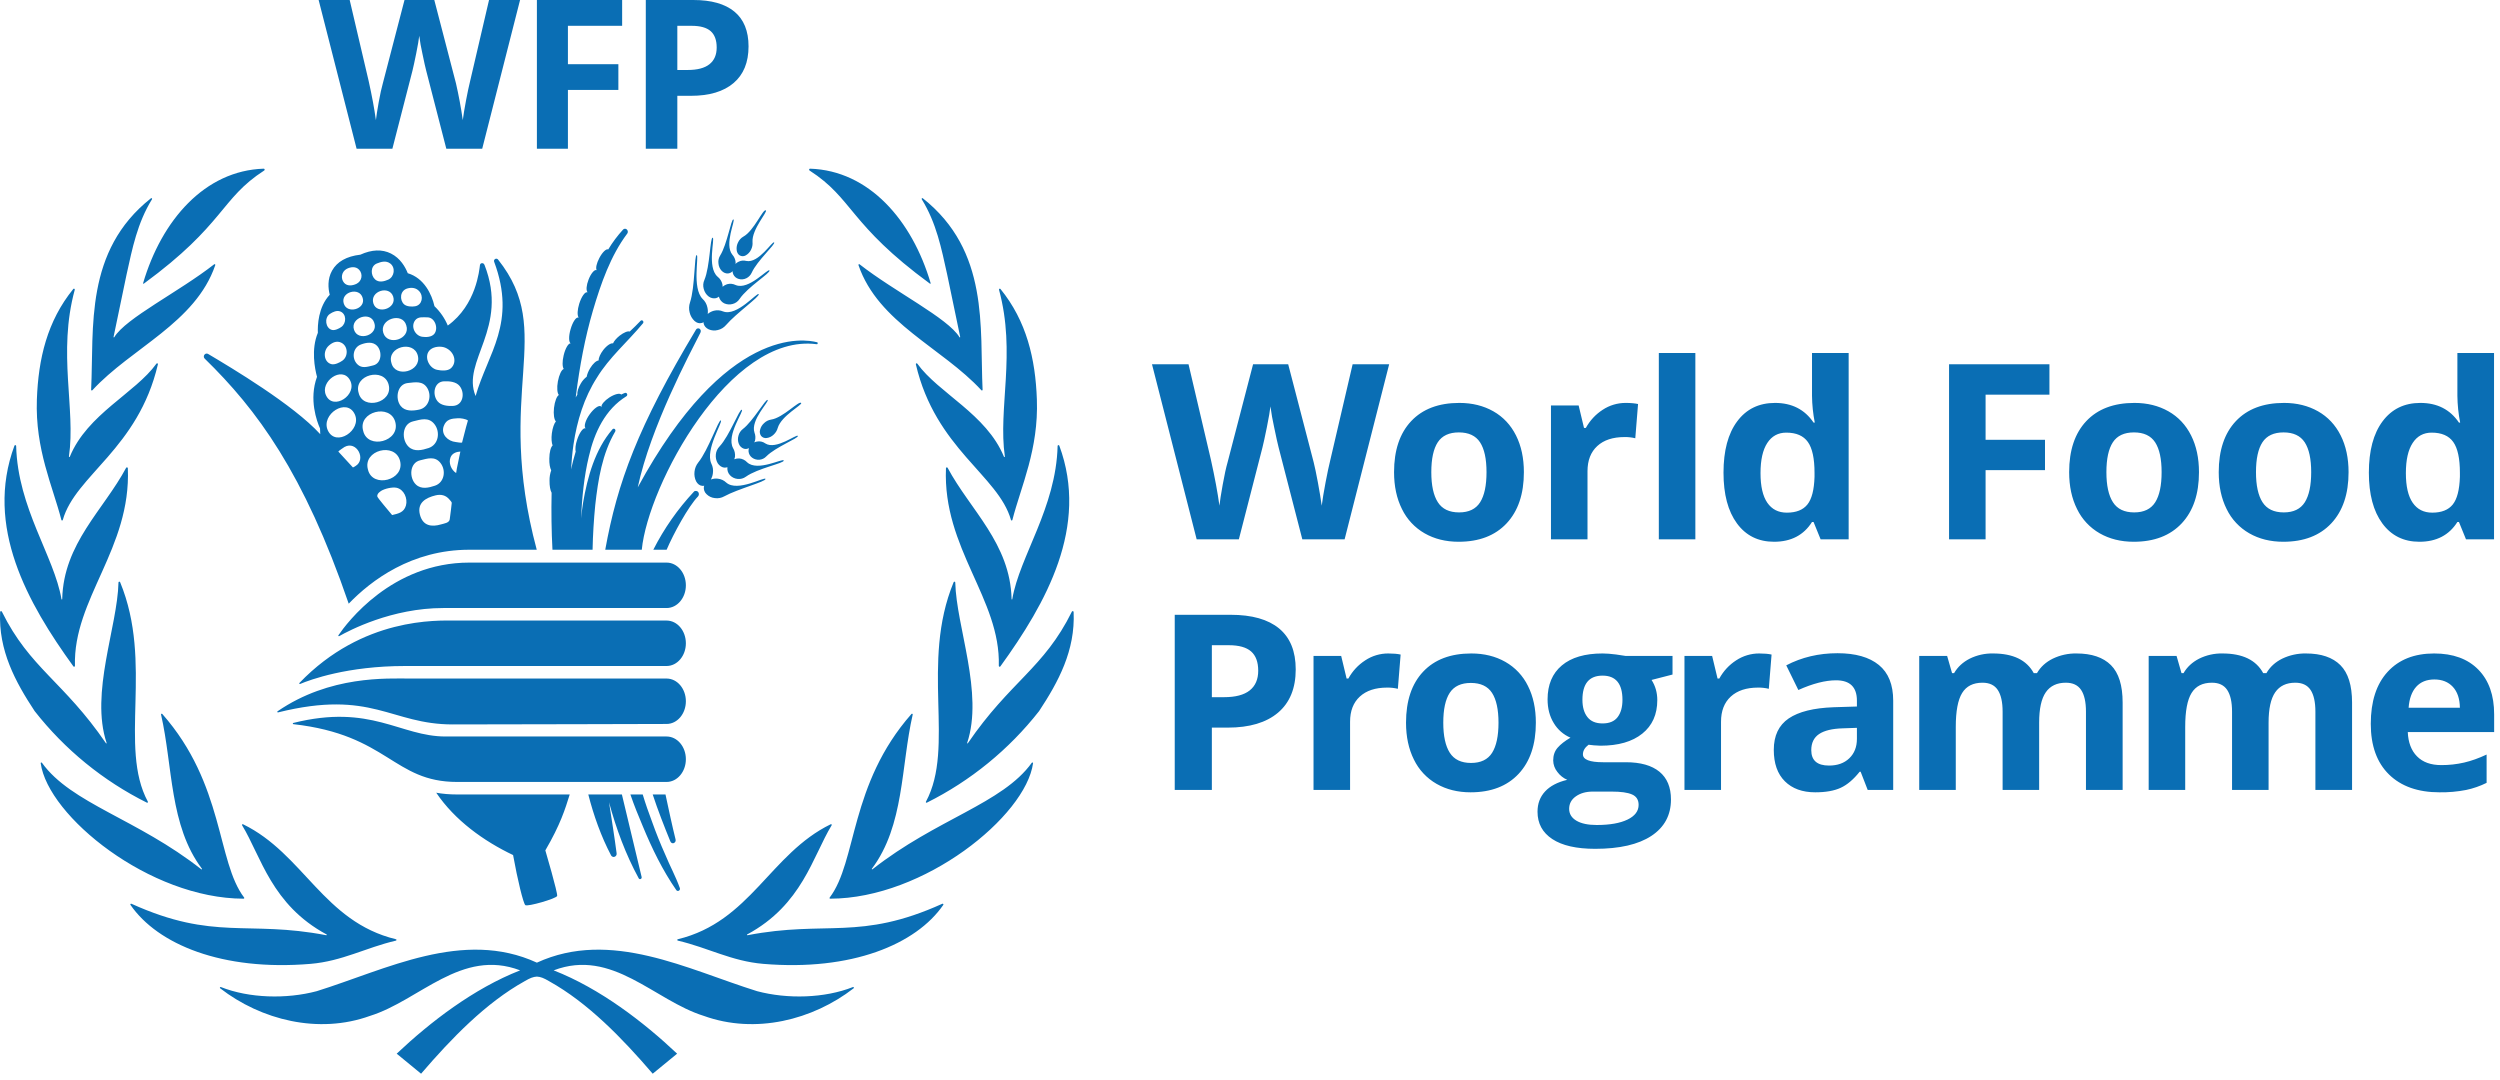<svg width="132" height="57" viewBox="0 0 132 57" fill="none" xmlns="http://www.w3.org/2000/svg">
<path fill-rule="evenodd" clip-rule="evenodd" d="M35.763 3.695H36.311C36.822 3.695 37.206 3.594 37.46 3.391C37.714 3.189 37.841 2.894 37.841 2.508C37.841 2.118 37.734 1.83 37.522 1.643C37.308 1.457 36.975 1.363 36.52 1.363H35.763V3.695ZM39.523 2.449C39.523 3.294 39.258 3.94 38.73 4.387C38.202 4.836 37.451 5.059 36.477 5.059H35.763V7.852H34.098V0H36.606C37.558 0 38.282 0.204 38.778 0.615C39.274 1.025 39.523 1.636 39.523 2.449ZM29.986 7.852H28.348V0H32.849V1.363H29.986V3.389H32.65V4.748H29.986V7.852ZM25.461 7.852H23.565L22.502 3.727C22.462 3.58 22.395 3.277 22.3 2.817C22.231 2.511 22.176 2.201 22.136 1.89C22.115 2.084 22.061 2.395 21.976 2.822C21.889 3.25 21.823 3.556 21.777 3.738L20.718 7.852H18.828L16.824 0H18.463L19.467 4.285C19.643 5.077 19.769 5.763 19.848 6.343C19.87 6.139 19.919 5.823 19.996 5.395C20.073 4.966 20.146 4.634 20.214 4.399L21.358 0H22.931L24.075 4.399C24.222 5.042 24.343 5.69 24.435 6.343C24.471 6.063 24.528 5.715 24.607 5.298C24.686 4.881 24.757 4.544 24.822 4.285L25.821 0H27.459L25.461 7.852ZM21.388 35.165C18.337 35.165 16.379 35.889 15.844 36.114C15.813 36.128 15.787 36.083 15.812 36.058C19.164 32.573 23.089 32.765 24.034 32.765H35.195C35.758 32.765 36.214 33.302 36.214 33.966C36.214 34.628 35.758 35.165 35.195 35.165H21.388ZM23.903 38.25C20.615 38.25 19.657 36.382 14.681 37.615C14.647 37.624 14.624 37.577 14.653 37.557C17.427 35.654 20.444 35.827 21.664 35.827H35.195C35.758 35.827 36.214 36.364 36.214 37.026C36.214 37.688 35.758 38.225 35.195 38.225C35.195 38.225 26.506 38.25 23.903 38.25ZM24.136 41.287C20.762 41.287 20.492 38.797 15.49 38.236C15.455 38.232 15.451 38.18 15.485 38.172C19.594 37.144 21.123 38.887 23.522 38.887H35.195C35.758 38.887 36.214 39.424 36.214 40.087C36.214 40.75 35.758 41.287 35.195 41.287H24.136ZM23.404 32.104C20.688 32.104 18.436 33.289 17.909 33.588C17.879 33.604 17.85 33.569 17.869 33.542C18.31 32.893 20.689 29.705 24.779 29.705H35.195C35.758 29.705 36.214 30.242 36.214 30.905C36.214 31.567 35.758 32.104 35.195 32.104H23.404ZM38.345 25.479C38.224 25.363 38.067 25.291 37.901 25.274C37.778 25.258 37.654 25.273 37.539 25.317C37.586 25.218 37.626 25.112 37.641 24.987C37.667 24.812 37.638 24.633 37.558 24.475C37.222 23.739 38.182 22.266 38.061 22.2C37.946 22.136 37.4 23.76 36.87 24.416C36.757 24.556 36.688 24.726 36.67 24.905C36.649 25.081 36.679 25.259 36.757 25.418C36.831 25.55 36.943 25.644 37.075 25.652C37.111 25.657 37.147 25.654 37.182 25.646C37.173 25.665 37.167 25.685 37.164 25.705C37.155 25.776 37.163 25.849 37.188 25.916C37.213 25.984 37.253 26.044 37.306 26.093C37.424 26.211 37.58 26.285 37.747 26.3C37.917 26.325 38.09 26.292 38.24 26.207C38.959 25.814 40.45 25.426 40.418 25.288C40.389 25.15 38.935 26.003 38.345 25.479ZM39.444 24.405C39.338 24.291 39.193 24.22 39.038 24.206C38.946 24.201 38.855 24.216 38.77 24.249C38.783 24.203 38.801 24.164 38.807 24.118C38.825 23.957 38.789 23.794 38.704 23.656C38.339 22.979 39.292 21.7 39.169 21.637C39.046 21.573 38.523 23.005 37.993 23.571C37.88 23.685 37.81 23.836 37.796 23.996C37.779 24.158 37.814 24.321 37.896 24.461C37.98 24.584 38.095 24.671 38.234 24.69C38.294 24.693 38.355 24.686 38.413 24.669C38.41 24.676 38.402 24.687 38.405 24.695C38.399 24.767 38.408 24.84 38.432 24.909C38.456 24.977 38.494 25.04 38.544 25.093C38.644 25.2 38.788 25.274 38.948 25.288C39.102 25.304 39.256 25.263 39.381 25.171C40.001 24.724 41.418 24.459 41.381 24.315C41.347 24.177 39.99 24.926 39.444 24.405ZM40.408 23.412C40.296 23.33 40.157 23.292 40.019 23.308C39.95 23.312 39.884 23.33 39.822 23.359C39.833 23.329 39.851 23.305 39.862 23.276C39.899 23.134 39.891 22.983 39.838 22.846C39.607 22.181 40.63 21.198 40.531 21.118C40.431 21.044 39.767 22.235 39.221 22.654C39.106 22.743 39.025 22.867 38.99 23.008C38.948 23.149 38.955 23.3 39.011 23.436C39.034 23.495 39.069 23.549 39.115 23.593C39.161 23.637 39.216 23.67 39.276 23.691C39.368 23.72 39.46 23.701 39.547 23.664C39.526 23.718 39.518 23.776 39.523 23.834C39.536 23.97 39.602 24.084 39.71 24.164C39.822 24.247 39.96 24.286 40.099 24.274C40.237 24.262 40.367 24.199 40.462 24.097C40.953 23.6 42.176 23.135 42.127 23.016C42.074 22.896 40.975 23.781 40.408 23.412ZM42.302 21.278C42.2 21.127 41.344 22.065 40.712 22.155C40.577 22.176 40.451 22.238 40.353 22.333C40.243 22.427 40.165 22.553 40.132 22.694C40.116 22.749 40.113 22.806 40.122 22.862C40.132 22.918 40.154 22.972 40.187 23.018C40.223 23.06 40.27 23.093 40.322 23.112C40.374 23.131 40.431 23.136 40.486 23.127C40.624 23.108 40.752 23.044 40.851 22.946C40.955 22.851 41.03 22.727 41.066 22.59C41.258 21.947 42.378 21.376 42.302 21.278ZM24.608 22.548C24.583 22.641 24.398 23.364 24.398 23.364C24.346 23.393 24.126 23.345 24.068 23.34C23.646 23.3 23.268 22.933 23.43 22.495C23.563 22.137 23.834 22.099 24.178 22.083C24.321 22.077 24.578 22.111 24.707 22.2C24.707 22.2 24.656 22.365 24.608 22.548ZM24.123 24.73L24.084 24.977C23.821 24.812 23.667 24.435 23.793 24.137C23.89 23.911 24.13 23.852 24.307 23.842C24.243 24.137 24.181 24.433 24.123 24.73ZM23.745 27.426C23.712 27.611 23.462 27.636 23.291 27.687C22.795 27.836 22.325 27.772 22.173 27.179C22.008 26.545 22.488 26.278 23.003 26.154C23.283 26.088 23.543 26.143 23.735 26.38C23.783 26.439 23.84 26.492 23.853 26.548C23.853 26.548 23.776 27.252 23.745 27.426ZM22.184 24.304C22.567 24.212 22.963 24.068 23.257 24.445C23.567 24.841 23.464 25.476 22.966 25.644C22.638 25.755 22.241 25.851 21.961 25.583C21.593 25.232 21.62 24.435 22.184 24.304ZM21.809 22.248C22.212 22.15 22.63 22.001 22.94 22.397C23.262 22.811 23.155 23.481 22.632 23.656C22.286 23.77 21.869 23.871 21.575 23.589C21.189 23.223 21.218 22.386 21.809 22.248ZM21.433 26.693C21.328 27.063 21.023 27.118 20.704 27.195C20.494 26.938 19.93 26.286 19.92 26.209C19.917 26.178 19.921 26.148 19.932 26.119C19.958 26.042 20.047 25.968 20.113 25.925C20.305 25.8 20.714 25.708 20.935 25.753C21.331 25.838 21.538 26.321 21.433 26.693ZM19.428 24.794C19.139 23.77 20.856 23.324 21.121 24.328C21.394 25.36 19.662 25.798 19.428 24.794ZM19.176 22.75C18.882 21.733 20.607 21.286 20.872 22.285C21.145 23.318 19.41 23.757 19.176 22.75ZM18.935 20.741C18.654 19.793 20.273 19.373 20.52 20.308C20.774 21.27 19.155 21.685 18.935 20.741ZM18.769 24.608C18.69 24.655 18.66 24.68 18.633 24.68L17.863 23.842C17.872 23.818 18.11 23.646 18.19 23.6C18.83 23.244 19.357 24.262 18.769 24.608ZM17.308 22.721C16.927 21.881 18.313 20.97 18.733 21.876C19.118 22.71 17.732 23.637 17.308 22.721ZM18.473 20.061C18.911 20.84 17.591 21.709 17.213 20.871C16.877 20.149 18.05 19.306 18.473 20.061ZM17.365 18.246C17.56 18.074 17.785 17.981 18.016 18.092C18.386 18.27 18.397 18.825 18.074 19.046C17.927 19.147 17.678 19.272 17.497 19.227C17.1 19.126 17.024 18.547 17.365 18.246ZM17.415 16.577C17.575 16.469 17.788 16.372 17.972 16.447C18.306 16.584 18.294 17.069 18.024 17.263C17.9 17.351 17.678 17.46 17.528 17.42C17.19 17.335 17.107 16.786 17.415 16.577ZM18.302 14.199C18.501 14.092 18.788 14.047 18.966 14.247C19.015 14.3 19.05 14.364 19.07 14.434C19.09 14.503 19.094 14.576 19.081 14.647C19.068 14.718 19.039 14.786 18.996 14.843C18.952 14.901 18.896 14.948 18.832 14.981C18.62 15.087 18.334 15.127 18.166 14.93C18.12 14.876 18.087 14.812 18.068 14.743C18.05 14.674 18.047 14.602 18.06 14.532C18.073 14.462 18.102 14.396 18.143 14.338C18.185 14.281 18.239 14.233 18.302 14.199ZM18.145 16.006C17.984 15.411 18.987 15.13 19.15 15.735C19.331 16.322 18.305 16.615 18.145 16.006ZM19.761 17.045C19.995 17.688 18.906 18.052 18.693 17.417C18.476 16.774 19.57 16.407 19.761 17.045ZM19.898 13.912C20.106 13.829 20.372 13.739 20.604 13.912C20.893 14.128 20.83 14.614 20.499 14.765C20.281 14.864 20.003 14.93 19.809 14.757C19.562 14.537 19.548 14.052 19.898 13.912ZM19.706 19.293C19.412 19.362 19.105 19.479 18.861 19.227C18.549 18.905 18.638 18.342 19.061 18.188C19.334 18.084 19.68 18.026 19.903 18.254C20.189 18.547 20.158 19.184 19.706 19.293ZM19.711 16.009C19.523 15.371 20.562 15.044 20.761 15.663C20.966 16.298 19.89 16.636 19.711 16.009ZM21.451 17.178C21.695 17.906 20.465 18.294 20.239 17.577C20.011 16.843 21.25 16.455 21.451 17.178ZM21.517 15.228C21.734 15.17 21.963 15.191 22.128 15.368C22.38 15.639 22.294 16.102 21.921 16.171C21.746 16.203 21.475 16.19 21.338 16.07C21.092 15.852 21.104 15.339 21.517 15.228ZM22.567 16.756C22.963 16.756 23.163 17.338 22.932 17.627C22.793 17.802 22.493 17.813 22.289 17.781C21.911 17.723 21.669 17.236 21.924 16.907C22.079 16.708 22.344 16.756 22.567 16.756ZM20.664 19.152C20.42 18.315 21.842 17.941 22.06 18.772C22.281 19.617 20.851 19.989 20.664 19.152ZM21.536 20.223C21.924 20.183 22.328 20.093 22.567 20.5C22.816 20.93 22.63 21.528 22.126 21.629C21.795 21.698 21.394 21.73 21.158 21.437C20.848 21.05 20.971 20.276 21.536 20.223ZM23.51 18.359C23.99 18.557 24.152 19.123 23.814 19.439C23.632 19.604 23.302 19.572 23.079 19.527C22.632 19.439 22.341 18.769 22.732 18.451C22.933 18.288 23.292 18.268 23.51 18.359ZM24.265 20.377C24.566 20.747 24.454 21.4 23.926 21.432C23.651 21.448 23.291 21.416 23.105 21.19C22.806 20.829 22.919 20.151 23.446 20.133C23.722 20.122 24.079 20.151 24.265 20.377ZM26.304 13.713C26.29 13.691 26.269 13.675 26.245 13.666C26.221 13.657 26.195 13.656 26.17 13.663C26.107 13.684 26.065 13.753 26.089 13.814C27.294 17.051 25.755 18.645 25.112 20.911C24.341 19.07 26.897 17.338 25.58 13.982C25.561 13.939 25.527 13.904 25.48 13.897C25.414 13.888 25.351 13.915 25.341 14.003C25.307 14.239 25.152 16.099 23.643 17.189C23.482 16.804 23.242 16.456 22.94 16.168C22.8 15.541 22.391 14.68 21.53 14.426C21.401 14.101 21.142 13.636 20.643 13.386C20.173 13.152 19.63 13.173 19.026 13.447C18.297 13.532 17.795 13.817 17.531 14.292C17.281 14.741 17.326 15.23 17.41 15.563C16.796 16.219 16.767 17.191 16.783 17.572C16.418 18.448 16.623 19.471 16.738 19.896C16.302 21.087 16.728 22.242 16.898 22.625C16.898 22.729 16.903 22.827 16.909 22.925C15.481 21.363 12.232 19.428 10.991 18.69C10.963 18.673 10.929 18.666 10.897 18.669C10.864 18.673 10.833 18.688 10.81 18.711C10.795 18.725 10.783 18.741 10.774 18.76C10.766 18.778 10.761 18.798 10.761 18.818C10.76 18.839 10.763 18.859 10.77 18.878C10.777 18.897 10.788 18.914 10.802 18.929C13.57 21.629 16.04 24.961 18.412 31.875C19.596 30.644 21.735 29.026 24.779 29.026H28.34C26.078 20.598 29.372 17.582 26.304 13.713ZM43.14 18.071C42.489 17.901 38.332 17.165 33.673 25.734C34.353 22.543 36.419 18.682 36.985 17.561V17.553C37.001 17.521 37.006 17.485 36.999 17.449C36.991 17.414 36.971 17.383 36.943 17.361C36.913 17.341 36.877 17.333 36.841 17.339C36.806 17.346 36.774 17.366 36.754 17.396C33.676 22.529 32.595 25.487 31.957 29.026H33.886C34.214 25.614 38.523 17.577 43.116 18.174H43.121C43.148 18.18 43.171 18.158 43.174 18.135C43.184 18.105 43.166 18.076 43.14 18.071ZM33.878 46.303L32.836 41.948H31.062C31.343 43.053 31.744 44.177 32.264 45.163C32.279 45.191 32.302 45.214 32.331 45.229C32.359 45.244 32.392 45.25 32.424 45.246C32.467 45.238 32.505 45.214 32.53 45.179C32.555 45.143 32.565 45.099 32.558 45.056C32.437 44.134 32.293 43.245 32.156 42.357C32.532 43.752 33.038 45.115 33.721 46.37C33.739 46.409 33.778 46.427 33.815 46.415C33.865 46.404 33.891 46.351 33.878 46.303ZM35.671 44.326C35.489 43.598 35.3 42.705 35.138 41.948H34.463C34.726 42.756 35.08 43.657 35.395 44.427C35.426 44.502 35.497 44.539 35.565 44.52C35.604 44.508 35.637 44.48 35.657 44.444C35.676 44.408 35.681 44.366 35.671 44.326ZM35.896 46.887L35.891 46.877C35.673 46.268 35.371 45.723 35.132 45.139C34.873 44.562 34.637 43.976 34.426 43.38C34.256 42.931 34.075 42.416 33.936 41.948H33.285C33.469 42.493 33.708 43.08 33.931 43.606C34.421 44.794 34.988 45.958 35.71 46.999C35.723 47.018 35.743 47.032 35.765 47.038C35.788 47.044 35.811 47.043 35.833 47.034C35.891 47.012 35.917 46.946 35.896 46.887ZM36.87 25.987C36.82 25.912 36.699 25.896 36.642 25.957C35.785 26.874 35.062 27.907 34.495 29.026H35.198C35.55 28.2 36.342 26.741 36.852 26.215L36.857 26.21C36.883 26.18 36.899 26.141 36.901 26.101C36.904 26.06 36.892 26.02 36.87 25.987ZM31.516 19.942C32.167 18.873 33.133 18.055 33.952 17.067C33.966 17.048 33.973 17.025 33.971 17.001C33.97 16.978 33.96 16.956 33.943 16.939C33.935 16.931 33.927 16.924 33.917 16.919C33.907 16.915 33.896 16.912 33.885 16.912C33.874 16.912 33.863 16.914 33.853 16.918C33.843 16.922 33.834 16.928 33.826 16.936C33.639 17.135 33.445 17.322 33.246 17.507C33.159 17.465 32.939 17.55 32.715 17.725C32.54 17.864 32.414 18.018 32.369 18.129C32.256 18.103 32.044 18.235 31.852 18.48C31.694 18.685 31.603 18.9 31.605 19.033C31.484 19.043 31.309 19.197 31.159 19.442C31.062 19.604 30.999 19.761 30.978 19.891C30.853 19.988 30.748 20.108 30.669 20.244C30.535 20.468 30.466 20.693 30.487 20.823C30.456 20.88 30.424 20.933 30.398 20.988L30.414 20.856C30.606 19.343 30.883 17.845 31.306 16.4C31.731 14.959 32.24 13.506 33.114 12.339L33.12 12.334C33.141 12.302 33.152 12.264 33.149 12.226C33.146 12.188 33.13 12.152 33.104 12.124C33.091 12.11 33.075 12.098 33.058 12.09C33.04 12.082 33.021 12.077 33.002 12.077C32.983 12.077 32.963 12.08 32.946 12.088C32.928 12.096 32.912 12.107 32.899 12.121C32.603 12.444 32.34 12.796 32.114 13.171C32.015 13.118 31.805 13.315 31.645 13.623C31.498 13.901 31.445 14.159 31.501 14.258C31.501 14.258 31.498 14.266 31.492 14.263C31.387 14.218 31.193 14.452 31.075 14.765C30.96 15.06 30.939 15.331 31.018 15.422C31.012 15.427 31.012 15.43 31.009 15.435C30.892 15.392 30.7 15.661 30.582 16.041C30.484 16.362 30.474 16.641 30.545 16.753C30.55 16.758 30.545 16.772 30.54 16.769C30.419 16.726 30.235 17.003 30.128 17.38C30.02 17.744 30.028 18.066 30.13 18.129C30.012 18.116 29.847 18.392 29.76 18.767C29.682 19.091 29.69 19.37 29.766 19.482C29.65 19.516 29.522 19.787 29.456 20.138C29.393 20.481 29.424 20.765 29.508 20.856C29.401 20.911 29.291 21.19 29.251 21.536C29.212 21.879 29.262 22.16 29.351 22.251C29.262 22.351 29.175 22.59 29.138 22.878C29.102 23.151 29.125 23.388 29.178 23.521C29.081 23.603 29.007 23.88 29.004 24.212C28.997 24.477 29.036 24.703 29.104 24.833C29.042 25.007 29.012 25.191 29.015 25.375C29.01 25.654 29.054 25.893 29.125 26.018C29.104 26.999 29.117 28.043 29.17 29.026H31.288C31.303 28.261 31.354 27.426 31.429 26.669C31.579 25.319 31.802 23.948 32.477 22.795L32.482 22.787C32.492 22.767 32.497 22.744 32.495 22.721C32.492 22.699 32.483 22.677 32.469 22.66C32.429 22.625 32.374 22.625 32.337 22.668C31.421 23.731 31.02 25.174 30.784 26.558C30.742 26.829 30.708 27.102 30.676 27.374C30.734 26.263 30.836 25.157 31.091 24.105C31.382 22.824 31.965 21.605 33.075 20.922C33.093 20.91 33.106 20.893 33.113 20.873C33.12 20.852 33.121 20.83 33.114 20.81C33.108 20.787 33.093 20.767 33.072 20.754C33.052 20.742 33.027 20.738 33.004 20.744C32.933 20.765 32.868 20.802 32.799 20.832C32.726 20.741 32.456 20.808 32.177 20.985C31.912 21.158 31.736 21.371 31.755 21.488C31.755 21.493 31.742 21.501 31.742 21.49C31.74 21.478 31.736 21.466 31.729 21.456C31.629 21.374 31.361 21.56 31.135 21.876C30.907 22.192 30.818 22.522 30.915 22.607C30.92 22.609 30.918 22.617 30.913 22.617C30.794 22.569 30.598 22.838 30.474 23.213C30.385 23.475 30.364 23.717 30.396 23.856C30.396 23.86 30.39 23.866 30.39 23.866C30.298 24.169 30.222 24.475 30.151 24.785C30.178 24.347 30.217 23.906 30.28 23.47C30.466 22.216 30.844 20.988 31.516 19.942ZM38.179 16.444C38.026 16.378 37.855 16.365 37.694 16.407C37.574 16.438 37.462 16.496 37.368 16.577C37.383 16.462 37.377 16.345 37.35 16.232C37.315 16.06 37.227 15.902 37.098 15.783C36.526 15.212 36.919 13.492 36.786 13.471C36.655 13.453 36.702 15.167 36.432 15.969C36.374 16.14 36.367 16.324 36.413 16.498C36.453 16.671 36.543 16.828 36.673 16.949C36.786 17.048 36.922 17.093 37.051 17.053C37.086 17.047 37.12 17.032 37.148 17.01C37.148 17.032 37.148 17.053 37.15 17.074C37.18 17.215 37.279 17.324 37.416 17.388C37.569 17.457 37.742 17.47 37.904 17.425C38.071 17.387 38.221 17.296 38.332 17.165C38.87 16.54 40.135 15.65 40.059 15.531C39.982 15.414 38.914 16.726 38.179 16.444ZM40.626 14.279C40.544 14.162 39.531 15.344 38.841 15.049C38.7 14.98 38.539 14.965 38.389 15.007C38.302 15.035 38.222 15.081 38.153 15.14C38.15 15.092 38.153 15.049 38.143 15.007C38.106 14.849 38.016 14.709 37.888 14.609C37.311 14.104 37.765 12.568 37.628 12.552C37.489 12.536 37.492 14.064 37.192 14.781C37.125 14.928 37.112 15.094 37.156 15.249C37.198 15.419 37.293 15.56 37.411 15.65C37.466 15.693 37.529 15.724 37.597 15.74C37.665 15.756 37.735 15.757 37.804 15.743C37.862 15.726 37.916 15.698 37.964 15.661C37.964 15.669 37.961 15.679 37.964 15.687C37.984 15.757 38.018 15.822 38.065 15.879C38.111 15.935 38.169 15.981 38.234 16.014C38.373 16.08 38.532 16.093 38.681 16.051C38.83 16.012 38.96 15.92 39.046 15.791C39.473 15.151 40.707 14.401 40.626 14.279ZM40.875 12.799C40.785 12.706 40.059 13.923 39.4 13.777C39.267 13.74 39.124 13.754 39.001 13.817C38.938 13.844 38.88 13.884 38.833 13.934C38.833 13.904 38.841 13.875 38.841 13.843C38.828 13.697 38.768 13.559 38.67 13.45C38.227 12.908 38.843 11.625 38.725 11.585C38.605 11.55 38.395 12.9 38.027 13.487C37.949 13.61 37.916 13.755 37.933 13.899C37.943 14.056 38.009 14.197 38.101 14.295C38.195 14.393 38.311 14.447 38.437 14.439C38.53 14.431 38.617 14.388 38.681 14.319C38.681 14.372 38.691 14.43 38.717 14.486C38.744 14.545 38.784 14.597 38.833 14.639C38.882 14.68 38.94 14.711 39.003 14.728C39.127 14.768 39.274 14.757 39.405 14.693C39.531 14.632 39.631 14.529 39.689 14.401C39.977 13.761 40.961 12.892 40.875 12.799ZM40.439 11.109C40.29 11.003 39.815 12.185 39.25 12.493C39.13 12.561 39.035 12.664 38.975 12.788C38.907 12.915 38.88 13.06 38.896 13.203C38.909 13.328 38.967 13.434 39.059 13.487C39.107 13.514 39.161 13.528 39.217 13.528C39.272 13.527 39.326 13.513 39.374 13.485C39.496 13.417 39.594 13.313 39.654 13.187C39.719 13.06 39.747 12.917 39.733 12.775C39.691 12.106 40.544 11.175 40.439 11.109ZM30.081 41.948H24.136C23.732 41.948 23.367 41.916 23.031 41.855C23.034 41.855 23.034 41.857 23.034 41.857C24.01 43.308 25.54 44.409 27.091 45.147C27.33 46.47 27.629 47.695 27.737 47.791C27.847 47.886 29.369 47.448 29.417 47.307C29.461 47.167 28.794 44.9 28.794 44.9C29.595 43.526 29.842 42.715 30.081 41.948ZM45.034 52.117C43.533 52.71 41.575 52.759 39.977 52.335C36.316 51.195 32.251 49.035 28.348 50.828C24.446 49.035 20.381 51.195 16.72 52.335C15.122 52.759 13.164 52.71 11.663 52.117C11.654 52.113 11.644 52.113 11.635 52.116C11.626 52.119 11.619 52.125 11.614 52.133C11.61 52.141 11.608 52.151 11.61 52.16C11.613 52.169 11.618 52.178 11.626 52.183C13.786 53.854 16.812 54.623 19.536 53.639C22.152 52.824 24.365 50.052 27.464 51.235C25.01 52.194 22.716 53.964 20.945 55.634L22.233 56.692C23.842 54.819 25.653 52.946 27.703 51.806C27.983 51.641 28.151 51.575 28.348 51.564C28.546 51.575 28.713 51.641 28.991 51.806C31.044 52.946 32.855 54.819 34.463 56.692L35.752 55.634C33.981 53.964 31.687 52.194 29.233 51.235C32.332 50.052 34.545 52.824 37.161 53.639C39.885 54.623 42.911 53.854 45.071 52.183C45.105 52.154 45.076 52.101 45.034 52.117ZM20.905 49.592C17.079 48.665 16.032 45.078 12.833 43.521C12.799 43.503 12.762 43.543 12.783 43.574C13.791 45.232 14.337 47.772 17.242 49.338C17.266 49.35 17.253 49.388 17.226 49.38C13.059 48.578 11.308 49.693 6.941 47.719C6.904 47.703 6.865 47.743 6.889 47.778C8.324 49.861 11.73 51.285 16.397 50.892C18.077 50.749 19.294 50.042 20.905 49.665C20.945 49.654 20.945 49.6 20.905 49.592ZM12.891 47.392C11.437 45.487 11.851 41.42 8.568 37.697C8.542 37.668 8.495 37.691 8.503 37.728C9.13 40.47 8.943 43.585 10.66 45.867C10.676 45.891 10.652 45.915 10.628 45.899C7.243 43.234 3.763 42.431 2.214 40.274C2.191 40.245 2.144 40.26 2.149 40.298C2.532 43.09 7.896 47.443 12.862 47.451C12.891 47.451 12.909 47.417 12.891 47.392ZM7.807 42.328C6.248 39.437 8.111 35.026 6.343 30.74C6.324 30.695 6.256 30.706 6.256 30.754C6.204 33.094 4.75 36.589 5.629 39.227C5.639 39.251 5.608 39.264 5.595 39.243C3.356 35.972 1.58 35.289 0.099 32.295C0.078 32.25 0.01 32.262 0.007 32.31C-0.087 34.345 0.813 36.004 1.829 37.545C3.421 39.577 5.446 41.229 7.757 42.381C7.792 42.397 7.823 42.362 7.807 42.328ZM6.75 24.722C6.747 24.674 6.684 24.658 6.66 24.7C5.471 26.924 3.354 28.694 3.285 31.631C3.283 31.66 3.251 31.662 3.246 31.635C2.86 29.369 0.937 26.829 0.853 23.547C0.853 23.497 0.782 23.484 0.763 23.531C-0.819 27.799 1.456 31.845 3.878 35.188C3.905 35.222 3.957 35.202 3.957 35.156C3.858 31.614 6.928 28.97 6.75 24.722ZM8.261 19.2C7.138 20.76 4.611 21.863 3.687 24.113C3.674 24.145 3.634 24.137 3.64 24.1C4.007 21.578 3.033 18.65 3.947 15.3C3.96 15.252 3.9 15.22 3.871 15.257C2.49 16.955 2.023 18.945 1.947 21.095C1.853 23.736 2.781 25.662 3.241 27.453C3.251 27.496 3.306 27.493 3.317 27.45C3.978 25.102 7.298 23.688 8.337 19.237C8.351 19.19 8.29 19.16 8.261 19.2ZM11.308 13.955C9.461 15.403 6.639 16.798 6.033 17.805C6.023 17.826 5.991 17.81 5.996 17.789L6.681 14.502C6.988 13.107 7.253 11.771 8.025 10.522C8.049 10.485 8.004 10.442 7.97 10.469C4.453 13.254 4.967 17.281 4.812 20.579C4.81 20.614 4.852 20.63 4.876 20.606C6.946 18.36 10.321 17.053 11.366 14C11.379 13.963 11.339 13.931 11.308 13.955ZM13.925 8.906C10.817 9.005 8.534 11.622 7.555 14.954C7.55 14.973 7.576 14.989 7.592 14.978C11.873 11.84 11.633 10.495 13.951 9.002C13.993 8.975 13.975 8.906 13.925 8.906ZM49.753 47.719C45.389 49.693 43.636 48.578 39.468 49.38C39.442 49.388 39.429 49.35 39.452 49.338C42.357 47.772 42.903 45.232 43.911 43.574C43.932 43.543 43.896 43.503 43.861 43.521C40.665 45.078 39.618 48.665 35.789 49.592C35.749 49.6 35.749 49.654 35.789 49.665C37.4 50.042 38.618 50.749 40.297 50.892C44.963 51.285 48.373 49.861 49.806 47.778C49.829 47.743 49.79 47.703 49.753 47.719ZM54.479 40.274C52.931 42.431 49.451 43.234 46.066 45.899C46.045 45.915 46.019 45.891 46.037 45.867C47.751 43.585 47.564 40.47 48.191 37.728C48.199 37.691 48.152 37.668 48.126 37.697C44.845 41.42 45.257 45.487 43.806 47.392C43.788 47.417 43.803 47.451 43.835 47.451C48.8 47.443 54.162 43.09 54.545 40.298C54.55 40.26 54.503 40.245 54.479 40.274ZM56.687 32.31C56.684 32.262 56.616 32.25 56.595 32.295C55.115 35.289 53.338 35.972 51.102 39.243C51.086 39.264 51.057 39.251 51.066 39.227C51.944 36.589 50.493 33.094 50.438 30.754C50.438 30.706 50.37 30.695 50.352 30.74C48.583 35.026 50.446 39.437 48.89 42.328C48.871 42.362 48.903 42.397 48.937 42.381C51.247 41.229 53.272 39.577 54.865 37.545C55.881 36.004 56.781 34.345 56.687 32.31ZM55.931 23.531C55.913 23.484 55.842 23.497 55.842 23.547C55.758 26.829 53.834 29.369 53.448 31.635C53.443 31.662 53.412 31.66 53.412 31.631C53.343 28.694 51.223 26.924 50.034 24.7C50.01 24.658 49.947 24.674 49.947 24.722C49.769 28.97 52.837 31.614 52.737 35.156C52.737 35.202 52.792 35.222 52.818 35.188C55.238 31.845 57.513 27.799 55.931 23.531ZM54.747 21.095C54.671 18.945 54.204 16.955 52.824 15.257C52.795 15.22 52.737 15.252 52.748 15.3C53.661 18.65 52.687 21.578 53.057 24.1C53.062 24.137 53.021 24.145 53.007 24.113C52.084 21.863 49.556 20.76 48.433 19.2C48.407 19.16 48.346 19.19 48.357 19.237C49.396 23.688 52.716 25.102 53.378 27.45C53.388 27.493 53.443 27.496 53.454 27.453C53.913 25.662 54.842 23.736 54.747 21.095ZM48.724 10.469C48.69 10.442 48.646 10.485 48.669 10.522C49.441 11.771 49.706 13.107 50.013 14.502L50.698 17.789C50.703 17.81 50.671 17.826 50.661 17.805C50.055 16.798 47.236 15.403 45.386 13.955C45.357 13.931 45.315 13.963 45.328 14C46.373 17.053 49.748 18.36 51.818 20.606C51.842 20.63 51.884 20.614 51.881 20.579C51.727 17.281 52.241 13.254 48.724 10.469ZM42.77 8.906C42.72 8.906 42.704 8.975 42.743 9.002C45.061 10.495 44.822 11.84 49.102 14.978C49.121 14.989 49.144 14.973 49.139 14.954C48.16 11.622 45.877 9.005 42.77 8.906ZM70.995 28.478H68.763L67.51 23.621C67.464 23.448 67.385 23.091 67.273 22.549C67.192 22.188 67.128 21.824 67.08 21.458C67.055 21.685 66.992 22.051 66.891 22.555C66.789 23.059 66.711 23.419 66.656 23.634L65.411 28.478H63.184L60.825 19.232H62.754L63.937 24.279C64.144 25.211 64.293 26.018 64.386 26.701C64.411 26.461 64.469 26.089 64.56 25.585C64.65 25.081 64.736 24.69 64.816 24.412L66.163 19.232H68.016L69.363 24.412C69.422 24.643 69.496 24.998 69.585 25.474C69.673 25.951 69.741 26.359 69.787 26.701C69.829 26.372 69.896 25.963 69.99 25.47C70.082 24.98 70.167 24.583 70.243 24.279L71.419 19.232H73.348L70.995 28.478ZM75.573 24.93C75.573 25.631 75.687 26.159 75.918 26.517C76.147 26.876 76.521 27.055 77.04 27.055C77.554 27.055 77.924 26.877 78.15 26.521C78.376 26.165 78.488 25.634 78.488 24.93C78.488 24.23 78.375 23.706 78.147 23.355C77.919 23.006 77.546 22.831 77.027 22.831C76.513 22.831 76.142 23.005 75.914 23.352C75.687 23.7 75.573 24.226 75.573 24.93ZM80.461 24.93C80.461 26.081 80.158 26.981 79.551 27.631C78.944 28.28 78.098 28.605 77.015 28.605C76.336 28.605 75.737 28.456 75.219 28.159C74.7 27.862 74.284 27.416 74.024 26.878C73.745 26.322 73.606 25.672 73.606 24.93C73.606 23.775 73.907 22.877 74.51 22.236C75.113 21.595 75.961 21.274 77.053 21.274C77.731 21.274 78.33 21.423 78.849 21.717C79.368 22.012 79.766 22.436 80.044 22.989C80.322 23.541 80.461 24.188 80.461 24.93ZM85.837 21.274C86.099 21.274 86.316 21.294 86.489 21.332L86.343 23.14C86.157 23.094 85.965 23.073 85.774 23.077C85.159 23.077 84.679 23.235 84.336 23.551C83.992 23.868 83.82 24.31 83.82 24.88V28.478H81.891V21.407H83.352L83.636 22.596H83.731C83.951 22.2 84.247 21.881 84.62 21.638C84.981 21.399 85.404 21.273 85.837 21.274ZM87.586 28.478H89.515V18.637H87.586V28.478ZM94.346 27.068C94.839 27.068 95.201 26.924 95.431 26.637C95.661 26.351 95.786 25.864 95.807 25.176V24.968C95.807 24.209 95.69 23.665 95.456 23.337C95.222 23.007 94.841 22.843 94.314 22.843C93.884 22.843 93.55 23.025 93.312 23.39C93.074 23.755 92.955 24.285 92.955 24.981C92.955 25.676 93.075 26.198 93.315 26.546C93.556 26.894 93.899 27.068 94.346 27.068ZM93.669 28.605C92.838 28.605 92.186 28.282 91.712 27.637C91.237 26.992 91.001 26.098 91.001 24.956C91.001 23.796 91.242 22.892 91.725 22.246C92.207 21.598 92.873 21.274 93.72 21.274C94.609 21.274 95.289 21.62 95.756 22.312H95.82C95.729 21.847 95.68 21.375 95.674 20.901V18.637H97.609V28.478H96.129L95.756 27.561H95.674C95.236 28.256 94.567 28.605 93.669 28.605ZM104.839 28.478H102.91V19.232H108.21V20.839H104.839V23.222H107.976V24.823H104.839V28.478ZM111.218 24.93C111.218 25.631 111.333 26.159 111.563 26.517C111.792 26.876 112.167 27.055 112.685 27.055C113.199 27.055 113.569 26.877 113.795 26.521C114.021 26.165 114.133 25.634 114.133 24.93C114.133 24.23 114.02 23.706 113.792 23.355C113.564 23.006 113.191 22.831 112.672 22.831C112.158 22.831 111.787 23.005 111.559 23.352C111.332 23.7 111.218 24.226 111.218 24.93ZM116.106 24.93C116.106 26.081 115.803 26.981 115.196 27.631C114.589 28.28 113.743 28.605 112.66 28.605C111.981 28.605 111.382 28.456 110.864 28.159C110.345 27.862 109.929 27.416 109.669 26.878C109.39 26.322 109.251 25.672 109.251 24.93C109.251 23.775 109.552 22.877 110.155 22.236C110.758 21.595 111.606 21.274 112.698 21.274C113.377 21.274 113.975 21.423 114.494 21.717C115.013 22.012 115.411 22.436 115.689 22.989C115.967 23.541 116.106 24.188 116.106 24.93ZM119.116 24.93C119.116 25.631 119.231 26.159 119.46 26.517C119.69 26.876 120.064 27.055 120.583 27.055C121.097 27.055 121.467 26.877 121.693 26.521C121.918 26.165 122.031 25.634 122.031 24.93C122.031 24.23 121.918 23.706 121.69 23.355C121.462 23.006 121.089 22.831 120.57 22.831C120.056 22.831 119.685 23.005 119.457 23.352C119.23 23.7 119.116 24.226 119.116 24.93ZM124.004 24.93C124.004 26.081 123.701 26.981 123.094 27.631C122.487 28.28 121.641 28.605 120.558 28.605C119.879 28.605 119.28 28.456 118.762 28.159C118.243 27.862 117.826 27.416 117.566 26.878C117.288 26.322 117.149 25.672 117.149 24.93C117.149 23.775 117.45 22.877 118.053 22.236C118.656 21.595 119.503 21.274 120.596 21.274C121.274 21.274 121.873 21.423 122.392 21.717C122.911 22.012 123.309 22.436 123.587 22.989C123.865 23.541 124.004 24.188 124.004 24.93ZM128.422 27.068C128.915 27.068 129.276 26.924 129.506 26.637C129.736 26.351 129.861 25.864 129.883 25.176V24.968C129.883 24.209 129.766 23.665 129.532 23.337C129.298 23.007 128.917 22.843 128.39 22.843C127.96 22.843 127.626 23.025 127.388 23.39C127.149 23.755 127.03 24.285 127.03 24.981C127.03 25.676 127.15 26.198 127.391 26.546C127.631 26.894 127.975 27.068 128.422 27.068ZM127.745 28.605C126.914 28.605 126.262 28.282 125.788 27.637C125.313 26.992 125.076 26.098 125.076 24.956C125.076 23.796 125.317 22.892 125.8 22.246C126.283 21.598 126.948 21.274 127.795 21.274C128.685 21.274 129.364 21.62 129.832 22.312H129.896C129.804 21.847 129.756 21.375 129.75 20.901V18.637H131.685V28.478H130.205L129.832 27.561H129.75C129.312 28.256 128.643 28.605 127.745 28.605ZM63.986 36.811H64.631C65.234 36.811 65.685 36.692 65.985 36.454C66.284 36.216 66.434 35.869 66.434 35.414C66.434 34.954 66.308 34.615 66.057 34.395C65.806 34.176 65.414 34.067 64.878 34.067H63.986V36.811ZM68.414 35.344C68.414 36.339 68.102 37.1 67.481 37.628C66.859 38.155 65.974 38.418 64.828 38.418H63.986V41.707H62.026V32.461H64.979C66.101 32.461 66.954 32.702 67.538 33.184C68.122 33.668 68.414 34.387 68.414 35.344ZM73.3 34.503C73.562 34.503 73.779 34.522 73.953 34.56L73.807 36.369C73.621 36.323 73.429 36.302 73.238 36.305C72.622 36.305 72.142 36.464 71.798 36.78C71.455 37.096 71.284 37.539 71.284 38.108V41.707H69.354V34.635H70.815L71.1 35.825H71.195C71.414 35.428 71.711 35.109 72.084 34.867C72.444 34.628 72.867 34.502 73.3 34.503ZM76.205 38.159C76.205 38.859 76.32 39.387 76.549 39.746C76.779 40.104 77.153 40.284 77.671 40.284C78.186 40.284 78.556 40.105 78.782 39.75C79.007 39.393 79.121 38.863 79.121 38.159C79.121 37.459 79.006 36.934 78.779 36.584C78.551 36.234 78.178 36.059 77.66 36.059C77.145 36.059 76.774 36.233 76.546 36.581C76.319 36.928 76.205 37.455 76.205 38.159ZM81.093 38.159C81.093 39.309 80.79 40.21 80.183 40.859C79.576 41.508 78.73 41.834 77.647 41.834C76.967 41.834 76.369 41.684 75.85 41.387C75.332 41.09 74.915 40.644 74.655 40.106C74.377 39.551 74.238 38.901 74.238 38.159C74.238 37.004 74.539 36.105 75.142 35.465C75.745 34.824 76.592 34.503 77.684 34.503C78.364 34.503 78.962 34.651 79.481 34.946C79.998 35.239 80.415 35.682 80.676 36.217C80.955 36.769 81.093 37.417 81.093 38.159ZM83.552 36.951C83.552 37.335 83.64 37.638 83.815 37.861C83.99 38.085 84.256 38.197 84.616 38.197C84.978 38.197 85.244 38.085 85.413 37.861C85.581 37.638 85.666 37.335 85.666 36.951C85.666 36.099 85.315 35.673 84.616 35.673C83.907 35.673 83.552 36.099 83.552 36.951ZM82.851 42.706C82.851 42.971 82.978 43.18 83.233 43.332C83.489 43.484 83.846 43.56 84.305 43.56C84.997 43.56 85.539 43.464 85.931 43.275C86.323 43.086 86.519 42.826 86.519 42.498C86.519 42.232 86.403 42.048 86.171 41.947C85.939 41.845 85.581 41.796 85.096 41.796H84.096C83.743 41.796 83.446 41.879 83.209 42.045C82.97 42.212 82.851 42.432 82.851 42.706ZM88.309 34.635V35.616L87.202 35.901C87.405 36.217 87.505 36.571 87.505 36.964C87.505 37.722 87.241 38.313 86.711 38.737C86.183 39.161 85.448 39.373 84.507 39.373L84.16 39.354L83.876 39.322C83.677 39.474 83.578 39.643 83.578 39.829C83.578 40.106 83.932 40.246 84.64 40.246H85.842C86.618 40.246 87.21 40.413 87.617 40.746C88.023 41.079 88.227 41.568 88.227 42.213C88.227 43.039 87.882 43.68 87.193 44.135C86.503 44.59 85.513 44.818 84.223 44.818C83.237 44.818 82.483 44.646 81.962 44.303C81.441 43.96 81.181 43.477 81.181 42.858C81.181 42.432 81.314 42.076 81.58 41.789C81.845 41.503 82.235 41.297 82.75 41.175C82.543 41.085 82.364 40.942 82.231 40.761C82.09 40.589 82.012 40.373 82.009 40.151C82.009 39.881 82.087 39.657 82.244 39.477C82.4 39.298 82.626 39.122 82.921 38.949C82.552 38.792 82.243 38.522 82.038 38.177C81.821 37.824 81.712 37.406 81.712 36.925C81.712 36.154 81.963 35.557 82.465 35.135C82.966 34.714 83.683 34.503 84.616 34.503C84.813 34.503 85.048 34.521 85.321 34.556C85.592 34.592 85.766 34.619 85.842 34.635H88.309ZM92.886 34.503C93.148 34.503 93.365 34.522 93.539 34.56L93.393 36.369C93.207 36.323 93.015 36.302 92.824 36.305C92.208 36.305 91.728 36.464 91.384 36.78C91.041 37.096 90.87 37.539 90.87 38.108V41.707H88.94V34.635H90.401L90.686 35.825H90.781C91 35.428 91.296 35.109 91.669 34.867C92.03 34.629 92.453 34.502 92.886 34.503ZM98.045 38.43L97.298 38.456C96.738 38.472 96.321 38.574 96.046 38.759C95.772 38.945 95.635 39.227 95.635 39.607C95.635 40.151 95.948 40.422 96.572 40.422C97.018 40.422 97.376 40.295 97.643 40.037C97.911 39.78 98.045 39.438 98.045 39.012V38.43ZM98.614 41.707L98.241 40.746H98.191C97.866 41.154 97.532 41.438 97.188 41.596C96.844 41.755 96.396 41.834 95.844 41.834C95.166 41.834 94.63 41.639 94.241 41.252C93.851 40.864 93.656 40.311 93.656 39.594C93.656 38.843 93.919 38.291 94.443 37.934C94.968 37.578 95.759 37.38 96.818 37.342L98.045 37.304V36.995C98.045 36.278 97.678 35.92 96.945 35.92C96.379 35.92 95.715 36.09 94.953 36.432L94.314 35.13C95.127 34.704 96.03 34.49 97.02 34.49C97.969 34.49 98.697 34.697 99.203 35.11C99.709 35.523 99.961 36.152 99.961 36.995V41.707H98.614ZM107.667 41.707H105.738V37.577C105.738 37.067 105.652 36.684 105.481 36.428C105.311 36.173 105.042 36.047 104.675 36.047C104.182 36.047 103.824 36.227 103.6 36.591C103.377 36.953 103.265 37.549 103.265 38.38V41.707H101.335V34.635H102.809L103.069 35.541H103.176C103.366 35.215 103.64 34.962 103.999 34.778C104.382 34.589 104.805 34.494 105.232 34.503C106.29 34.503 107.006 34.848 107.382 35.541H107.552C107.743 35.212 108.022 34.957 108.391 34.775C108.78 34.589 109.208 34.495 109.64 34.503C110.441 34.503 111.047 34.709 111.459 35.12C111.87 35.531 112.075 36.189 112.075 37.096V41.707H110.139V37.577C110.139 37.067 110.054 36.684 109.883 36.428C109.712 36.173 109.444 36.047 109.077 36.047C108.605 36.047 108.252 36.215 108.018 36.552C107.784 36.889 107.667 37.424 107.667 38.159V41.707ZM119.781 41.707H117.852V37.577C117.852 37.067 117.766 36.684 117.595 36.428C117.425 36.173 117.156 36.047 116.79 36.047C116.296 36.047 115.938 36.227 115.714 36.591C115.491 36.953 115.379 37.549 115.379 38.38V41.707H113.45V34.635H114.923L115.183 35.541H115.291C115.48 35.215 115.754 34.962 116.113 34.778C116.496 34.589 116.919 34.494 117.346 34.503C118.404 34.503 119.121 34.848 119.497 35.541H119.667C119.857 35.212 120.136 34.957 120.505 34.775C120.894 34.589 121.322 34.496 121.754 34.503C122.555 34.503 123.162 34.709 123.573 35.12C123.984 35.531 124.189 36.189 124.189 37.096V41.707H122.253V37.577C122.253 37.067 122.168 36.684 121.998 36.428C121.827 36.173 121.558 36.047 121.191 36.047C120.719 36.047 120.366 36.215 120.132 36.552C119.898 36.889 119.781 37.424 119.781 38.159V41.707ZM128.536 35.876C128.127 35.876 127.806 36.006 127.574 36.264C127.342 36.524 127.21 36.891 127.175 37.368H129.882C129.875 36.891 129.75 36.524 129.509 36.264C129.269 36.006 128.945 35.876 128.536 35.876ZM128.807 41.834C127.669 41.834 126.779 41.519 126.138 40.891C125.498 40.262 125.177 39.373 125.177 38.222C125.177 37.037 125.473 36.121 126.066 35.474C126.658 34.827 127.477 34.503 128.523 34.503C129.522 34.503 130.3 34.788 130.857 35.357C131.414 35.926 131.691 36.713 131.691 37.716V38.652H127.131C127.153 39.2 127.315 39.629 127.619 39.936C127.922 40.244 128.348 40.397 128.896 40.397C129.302 40.399 129.708 40.355 130.104 40.264C130.484 40.176 130.879 40.035 131.293 39.84V41.334C130.95 41.505 130.586 41.631 130.211 41.71C129.748 41.8 129.278 41.841 128.807 41.834Z" fill="#0A6EB4"/>
</svg>
